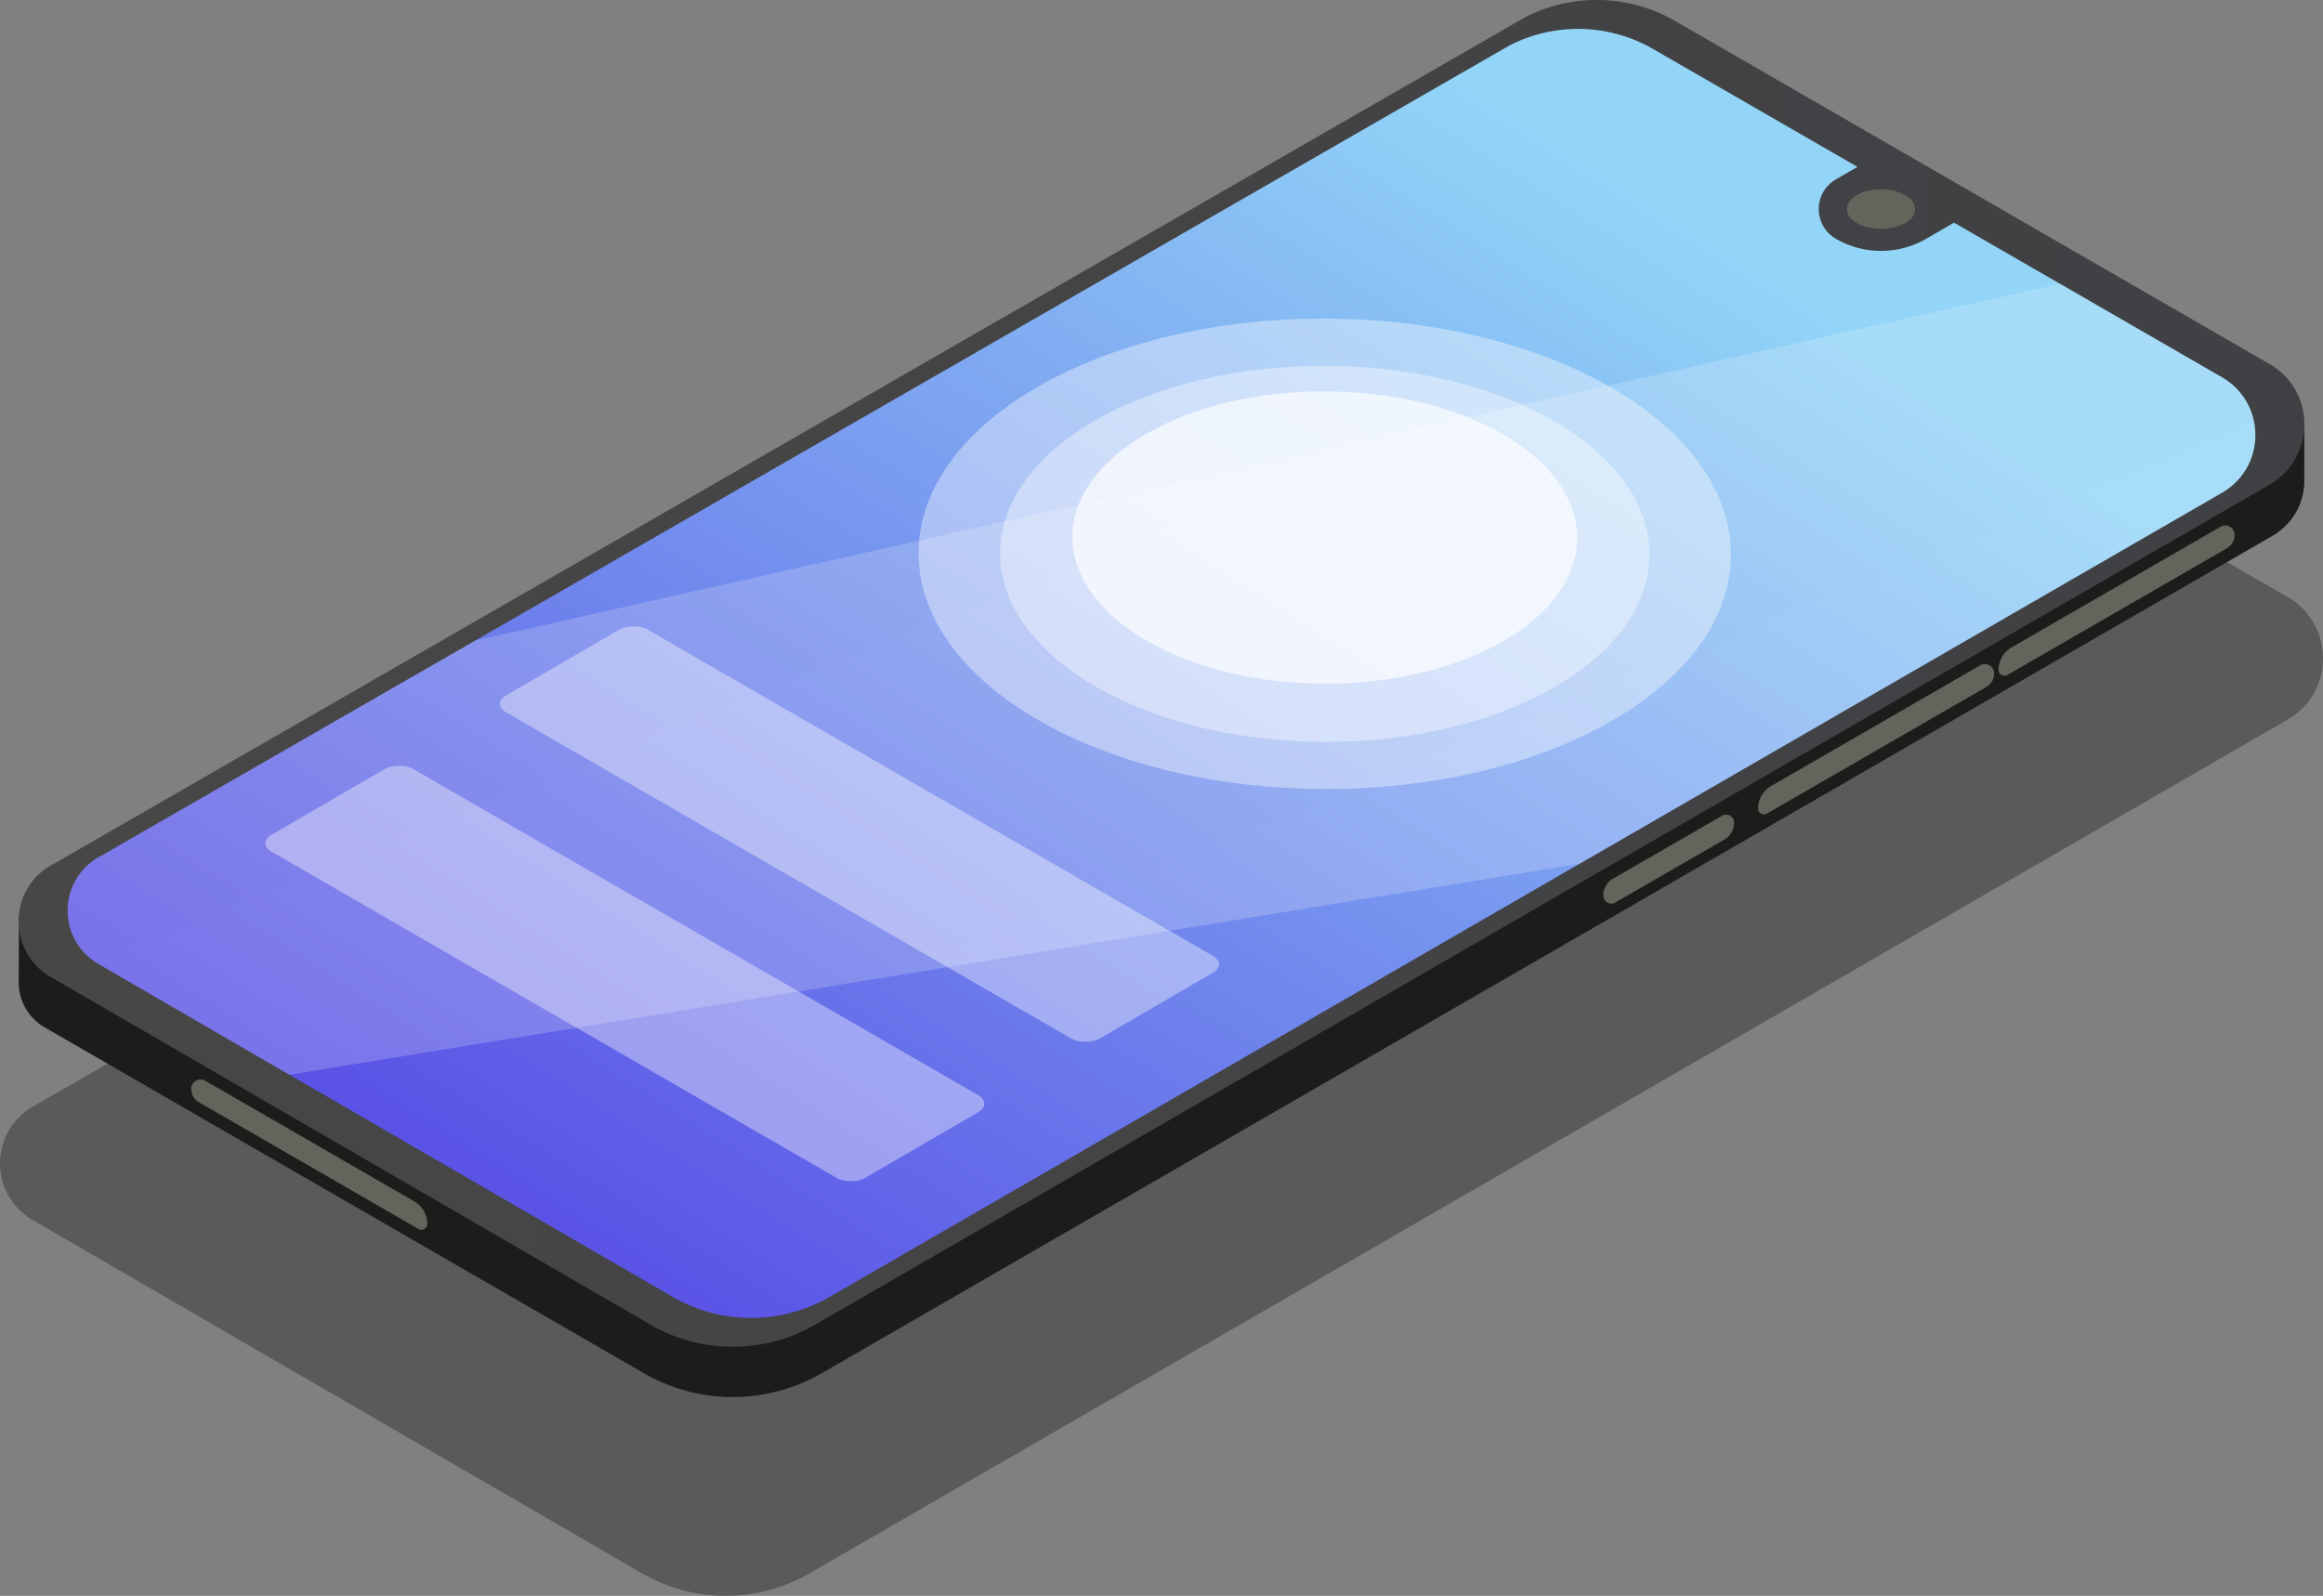 <svg xmlns="http://www.w3.org/2000/svg" xmlns:xlink="http://www.w3.org/1999/xlink" viewBox="0 0 1896.36 1303.08"><rect x="0" y="0" width="1896.36" height="1303.08" fill="#808080" stroke="none"/><defs><style>.cls-1{opacity:0.3;}.cls-2{fill:#1d1c1a;}.cls-3,.cls-6{opacity:0.2;}.cls-3{fill:url(#linear-gradient);}.cls-4{fill:url(#linear-gradient-2);}.cls-5{fill:#64645c;}.cls-6{fill:url(#linear-gradient-3);}.cls-7{opacity:0.38;}.cls-8{fill:#fff;}.cls-9{opacity:0.67;}</style><linearGradient id="linear-gradient" x1="15.25" y1="549.84" x2="1881.11" y2="549.84" gradientUnits="userSpaceOnUse"><stop offset="0" stop-color="#f5f5f5"/><stop offset="1" stop-color="#cbd4ec"/></linearGradient><linearGradient id="linear-gradient-2" x1="1239.04" y1="92.66" x2="472.51" y2="1297.84" gradientUnits="userSpaceOnUse"><stop offset="0" stop-color="#92d5f7"/><stop offset="1" stop-color="#4f39e3"/></linearGradient><linearGradient id="linear-gradient-3" x1="848.44" y1="332.27" x2="1037.86" y2="801.82" gradientTransform="translate(12.31)" gradientUnits="userSpaceOnUse"><stop offset="0" stop-color="#f5f5f5"/><stop offset="1" stop-color="#fff"/></linearGradient></defs><g id="Layer_2" data-name="Layer 2"><g id="Layer_1-2" data-name="Layer 1"><path class="cls-1" d="M1867.46,587.6,1624.3,728.07,1310.7,909.24,660.57,1284.8a136,136,0,0,1-136.17,0L192.2,1092.21l-165.44-96a53.46,53.46,0,0,1,2.32-93.9L353.31,715.72,979.1,355.59l270.76-155.82a130.2,130.2,0,0,1,124.45,3l167.47,96.71,9.7,5.61-18.65,10.78a29.75,29.75,0,0,0,0,51.56,78.13,78.13,0,0,0,78.14,0l24.22-14,91.84,53,140.43,81.06C1906,509.8,1906,565.36,1867.46,587.6Z"/><path class="cls-2" d="M15.28,802.16l.16-54.33,1865.67-403.4V392.7a51.61,51.61,0,0,1-25.82,44.71L670.81,1121.27a145.19,145.19,0,0,1-145.2,0L36.44,838.86A42.32,42.32,0,0,1,15.28,802.16Z"/><path class="cls-2" d="M1245,14.13,43.84,705.41c-37.08,19-38.37,71.57-2.28,92.41l489.67,283.92a133.93,133.93,0,0,0,134,0l1187.51-686c37.88-21.89,37.88-76.58,0-98.46L1367.45,17.14A128,128,0,0,0,1245,14.13Z"/><path class="cls-3" d="M1245,14.13,43.84,705.41c-37.08,19-38.37,71.57-2.28,92.41l489.67,283.92a133.93,133.93,0,0,0,134,0l1187.51-686c37.88-21.89,37.88-76.58,0-98.46L1367.45,17.14A128,128,0,0,0,1245,14.13Z"/><path class="cls-4" d="M1813.91,402.33l-229,132.29L1289.59,705.24,677.32,1058.92a128.09,128.09,0,0,1-128.23,0L236.24,877.55,80.43,787.18a50.34,50.34,0,0,1,2.19-88.43L388,523,977.3,183.84l255-146.75A122.62,122.62,0,0,1,1349.49,40L1507.2,131l9.13,5.29-17.56,10.15a28,28,0,0,0,0,48.55,73.52,73.52,0,0,0,73.59,0l22.81-13.18,86.49,49.92,132.25,76.34C1850.19,329.07,1850.19,381.39,1813.91,402.33Z"/><path class="cls-5" d="M1515.79,182.15c-10.87-6.28-10.87-16.55,0-22.83s28.66-6.27,39.52,0,10.87,16.55,0,22.83S1526.66,188.42,1515.79,182.15Z"/><path class="cls-5" d="M1405.83,666.06l-89,51.36a16,16,0,0,0-8,13.84h0a6.53,6.53,0,0,0,9.8,5.66l89-51.37a16,16,0,0,0,8-13.83h0A6.53,6.53,0,0,0,1405.83,666.06Z"/><path class="cls-5" d="M1616.49,543.28,1445.8,641.81a21.2,21.2,0,0,0-10.61,18.37h0a4.79,4.79,0,0,0,7.18,4.15l179.17-103.42a12.76,12.76,0,0,0,6.37-11h0A7.61,7.61,0,0,0,1616.49,543.28Z"/><path class="cls-5" d="M1812.78,430.09l-170.69,98.54A21.19,21.19,0,0,0,1631.48,547h0a4.79,4.79,0,0,0,7.18,4.15l179.17-103.42a12.76,12.76,0,0,0,6.37-11h0A7.62,7.62,0,0,0,1812.78,430.09Z"/><path class="cls-5" d="M167.52,882.43,338.22,981a21.21,21.21,0,0,1,10.6,18.37h0a4.79,4.79,0,0,1-7.18,4.15L162.48,900.06a12.73,12.73,0,0,1-6.38-11h0A7.61,7.61,0,0,1,167.52,882.43Z"/><path class="cls-6" d="M1841,359.11a53.87,53.87,0,0,1-27.06,43.24L1289.57,705.24,236.25,877.56,80.42,787.19c-.92-.52-1.83-1.11-2.71-1.7A14.19,14.19,0,0,1,76,784.28a12.41,12.41,0,0,1-1.4-1,1.16,1.16,0,0,1-.23-.19,22.61,22.61,0,0,1-2.25-1.9,3.82,3.82,0,0,1-.72-.62c-.59-.52-1.15-1-1.7-1.63a2.68,2.68,0,0,1-.52-.55,17.08,17.08,0,0,1-1.5-1.6c-.39-.43-.75-.85-1.11-1.31a3,3,0,0,1-.43-.55,15.65,15.65,0,0,1-1.3-1.7A47.48,47.48,0,0,1,59,762.91c-.36-.88-.72-1.77-1-2.68-.26-.75-.52-1.53-.72-2.28-.1-.3-.19-.56-.26-.85-.16-.52-.29-1.05-.39-1.54a14.86,14.86,0,0,1-.36-1.69A16.42,16.42,0,0,1,56,752.2a2.32,2.32,0,0,1-.06-.45c-.17-.82-.26-1.67-.36-2.48v0A50.06,50.06,0,0,1,82.6,698.75L387.94,523,1681.65,231.76l132.24,76.34A54,54,0,0,1,1841,359.11Z"/><g class="cls-7"><path class="cls-8" d="M1315.15,316.4c129.91,75,130.6,196.62,1.52,271.63s-339,75-468.93,0-130.6-196.62-1.53-271.63S1185.24,241.39,1315.15,316.4Z"/></g><g class="cls-7"><path class="cls-8" d="M1268.25,343.66c103.83,59.95,104.38,157.16,1.21,217.11s-271,60-374.81,0-104.39-157.16-1.23-217.11S1164.4,283.71,1268.25,343.66Z"/></g><g class="cls-9"><path class="cls-8" d="M1226.66,354.51c80.71,46.6,81.14,122.16.94,168.77s-210.64,46.6-291.36,0-81.15-122.17-1-168.77S1145.93,307.9,1226.66,354.51Z"/></g><g class="cls-7"><path class="cls-8" d="M990.13,780.49c6.58,3.8,6.6,10,.08,13.75L898,847.85c-6.52,3.79-17.15,3.8-23.72,0L413.1,581.62c-6.58-3.8-6.6-10-.08-13.74l92.26-53.62c6.52-3.79,17.15-3.79,23.72,0Z"/></g><g class="cls-7"><path class="cls-8" d="M798.65,894.3c6.57,3.79,6.6,10,.08,13.74l-92.26,53.62c-6.53,3.79-17.15,3.79-23.73,0L221.62,695.42c-6.58-3.79-6.61-9.95-.08-13.74l92.26-53.61c6.52-3.79,17.15-3.8,23.72,0Z"/></g></g></g></svg>